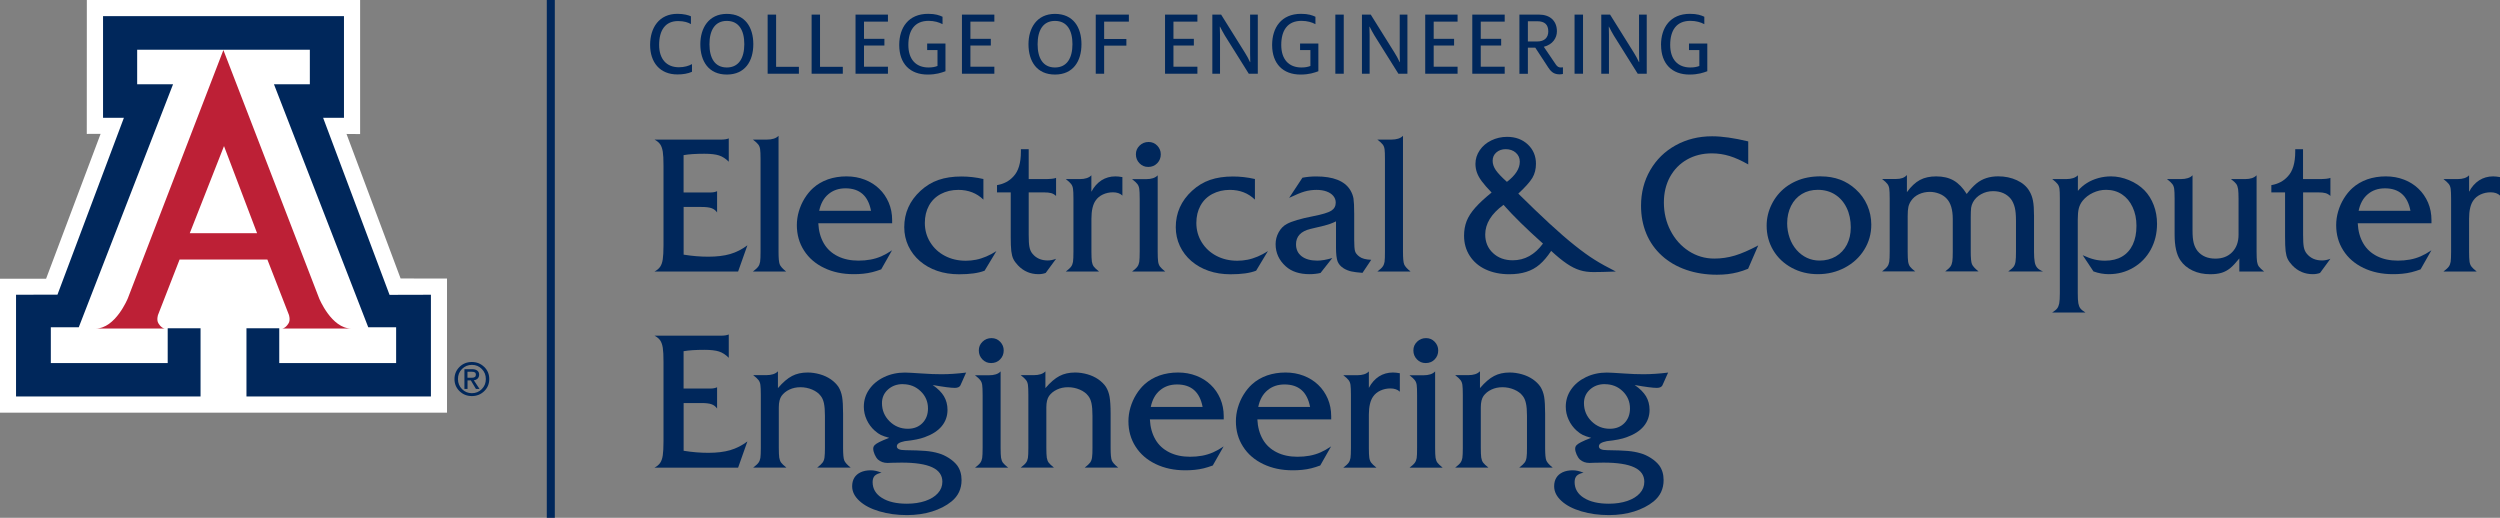 <?xml version="1.0" encoding="UTF-8"?><svg id="Layer_1" xmlns="http://www.w3.org/2000/svg" xmlns:xlink="http://www.w3.org/1999/xlink" viewBox="0 0 452 93.62"><rect x="0" y="0" width="452" height="93.62" fill="#808080" stroke="none"/><defs><style>.cls-1{fill:none;}.cls-2{clip-path:url(#clippath);}.cls-3{fill:#00275b;}.cls-4{fill:#fff;}.cls-5{fill:#bd2036;}</style><clipPath id="clippath"><rect class="cls-1" y="0" width="452" height="93.62"/></clipPath></defs><g class="cls-2"><polygon class="cls-4" points="15.69 24.21 18.19 24.2 8.33 50.4 0 50.39 0 74.61 80.82 74.61 80.82 50.36 72.43 50.35 62.65 24.22 65.11 24.24 65.11 0 15.7 0 15.69 24.21 15.69 24.21"/></g><path class="cls-5" d="m40.39,9.05l17.31,44.89s2.22,5.46,5.82,5.46h-12.6s.63.09,1.26-.96c.36-.6.06-1.5.06-1.5l-3.9-10.02h-15.87l-3.9,10.02s-.3.9.06,1.5c.63,1.05,1.26.96,1.26.96h-12.6c3.6,0,5.82-5.46,5.82-5.46L40.39,9.05h0Z"/><polygon class="cls-3" points="40.41 8.99 56.02 8.99 56.02 15.23 49.53 15.23 66.58 59.17 71.62 59.17 71.62 65.64 50.49 65.64 50.49 59.35 44.56 59.35 44.56 71.68 77.91 71.68 77.91 53.29 70.43 53.31 58.42 21.3 62.19 21.3 62.19 2.92 40.41 2.92 18.63 2.92 18.63 21.3 22.4 21.3 10.39 53.27 2.9 53.29 2.9 71.68 36.26 71.68 36.26 59.35 30.32 59.35 30.32 65.64 9.19 65.64 9.19 59.17 14.24 59.17 31.29 15.23 24.8 15.23 24.8 8.99 40.41 8.99 40.41 8.99"/><path class="cls-3" d="m84.52,68.3h.76c.26,0,.46-.05.58-.14.12-.09.18-.24.18-.44,0-.18-.06-.31-.18-.39-.12-.08-.31-.12-.58-.12h-.76v1.1h0Zm-.56-1.55h1.43c.39,0,.69.09.91.26.22.17.33.41.33.71,0,.33-.11.59-.33.78-.16.14-.37.23-.63.26l1.03,1.56h-.65l-.92-1.54h-.6v1.54h-.56v-3.56h0Zm3.15-.04c-.49-.5-1.08-.74-1.79-.74s-1.3.25-1.79.74c-.49.5-.73,1.1-.73,1.82s.24,1.32.73,1.82c.49.49,1.08.74,1.79.74s1.3-.25,1.79-.74c.49-.49.73-1.1.73-1.82s-.24-1.33-.73-1.82m.44-.37c.61.6.91,1.33.91,2.19s-.3,1.59-.91,2.19c-.61.59-1.35.89-2.24.89s-1.62-.3-2.23-.89c-.61-.6-.91-1.33-.91-2.19s.31-1.6.91-2.19c.61-.6,1.35-.89,2.23-.89s1.62.3,2.23.89"/><polygon class="cls-4" points="40.38 42.16 46.48 42.16 40.5 26.41 34.31 42.16 40.38 42.16 40.38 42.16"/><polygon class="cls-3" points="98.86 93.62 100.31 93.62 100.31 0 98.86 0 98.86 93.62 98.86 93.62"/><path class="cls-3" d="m117.54,8.13c0-3.12,1.63-5.63,4.93-5.63,1.17,0,2.01.24,2.45.45v1.41c-.5-.31-1.25-.55-2.33-.55-2.3,0-3.42,1.65-3.42,4.32,0,2.49,1.29,4.03,3.57,4.03,1,0,1.77-.24,2.37-.57v1.39c-.74.33-1.6.48-2.63.48-3.19,0-4.94-2.2-4.94-5.34h0Z"/><path class="cls-3" d="m134.57,7.98c0-2.49-.98-4.2-3.16-4.2s-3.14,1.73-3.14,4.22.96,4.2,3.14,4.2,3.16-1.73,3.16-4.22h0Zm-7.95.02c0-2.9,1.49-5.49,4.79-5.49s4.79,2.42,4.79,5.48-1.49,5.49-4.79,5.49-4.79-2.42-4.79-5.48h0Z"/><polygon class="cls-3" points="138.79 2.64 140.32 2.64 140.32 12.08 144.44 12.08 144.44 13.33 138.79 13.33 138.79 2.64 138.79 2.64"/><polygon class="cls-3" points="146.74 2.64 148.26 2.64 148.26 12.08 152.38 12.08 152.38 13.33 146.74 13.33 146.74 2.64 146.74 2.64"/><polygon class="cls-3" points="154.68 2.64 160.54 2.64 160.54 3.91 156.21 3.91 156.21 7.02 159.9 7.02 159.9 8.23 156.21 8.23 156.21 12.06 160.54 12.06 160.54 13.33 154.68 13.33 154.68 2.64 154.68 2.64"/><path class="cls-3" d="m162.58,8.13c0-3.11,1.65-5.63,5.22-5.63,1.34,0,2.06.27,2.61.53v1.34c-.64-.34-1.48-.6-2.52-.6-2.54,0-3.66,1.73-3.66,4.36s1.39,4.07,3.64,4.07c.72,0,1.17-.1,1.63-.27v-2.88h-1.87v-1.18h3.31v5.01c-.76.27-1.65.6-3.23.6-3.18,0-5.13-1.97-5.13-5.34h0Z"/><polygon class="cls-3" points="173.92 2.64 179.78 2.64 179.78 3.91 175.45 3.91 175.45 7.02 179.14 7.02 179.14 8.23 175.45 8.23 175.45 12.06 179.78 12.06 179.78 13.33 173.92 13.33 173.92 2.64 173.92 2.64"/><path class="cls-3" d="m193.9,7.98c0-2.49-.98-4.2-3.16-4.2s-3.14,1.73-3.14,4.22.96,4.2,3.14,4.2,3.16-1.73,3.16-4.22h0Zm-7.95.02c0-2.9,1.49-5.49,4.79-5.49s4.79,2.42,4.79,5.48-1.49,5.49-4.79,5.49-4.79-2.42-4.79-5.48h0Z"/><polygon class="cls-3" points="198.11 2.64 204.1 2.64 204.1 3.91 199.63 3.91 199.63 7.05 203.65 7.05 203.65 8.25 199.63 8.25 199.63 13.33 198.11 13.33 198.11 2.64 198.11 2.64"/><polygon class="cls-3" points="210.64 2.64 216.49 2.64 216.49 3.91 212.16 3.91 212.16 7.02 215.85 7.02 215.85 8.23 212.16 8.23 212.16 12.06 216.49 12.06 216.49 13.33 210.64 13.33 210.64 2.64 210.64 2.64"/><path class="cls-3" d="m219.18,2.64h1.6l4.31,6.9c.31.48.67,1.15.91,1.68h.05c-.02-.48-.03-.94-.03-1.51V2.64h1.39v10.69h-1.63l-4.31-6.88c-.32-.53-.63-1.12-.89-1.63h-.04c0,.46.04.87.04,1.44v7.07h-1.39V2.64h0Z"/><path class="cls-3" d="m230,8.13c0-3.11,1.65-5.63,5.22-5.63,1.34,0,2.06.27,2.61.53v1.34c-.63-.34-1.48-.6-2.52-.6-2.54,0-3.66,1.73-3.66,4.36s1.39,4.07,3.64,4.07c.72,0,1.17-.1,1.63-.27v-2.88h-1.87v-1.18h3.31v5.01c-.76.27-1.65.6-3.23.6-3.18,0-5.13-1.97-5.13-5.34h0Z"/><polygon class="cls-3" points="241.43 2.64 242.95 2.64 242.95 13.33 241.43 13.33 241.43 2.64 241.43 2.64"/><path class="cls-3" d="m246.23,2.64h1.6l4.31,6.9c.31.48.67,1.15.91,1.68h.05c-.02-.48-.03-.94-.03-1.51V2.64h1.39v10.69h-1.63l-4.31-6.88c-.32-.53-.64-1.12-.89-1.63h-.04c0,.46.04.87.04,1.44v7.07h-1.39V2.64h0Z"/><polygon class="cls-3" points="257.68 2.64 263.53 2.64 263.53 3.91 259.21 3.91 259.21 7.02 262.9 7.02 262.9 8.23 259.21 8.23 259.21 12.06 263.53 12.06 263.53 13.33 257.68 13.33 257.68 2.64 257.68 2.64"/><polygon class="cls-3" points="266.19 2.64 272.05 2.64 272.05 3.91 267.72 3.91 267.72 7.02 271.41 7.02 271.41 8.23 267.72 8.23 267.72 12.06 272.05 12.06 272.05 13.33 266.19 13.33 266.19 2.64 266.19 2.64"/><path class="cls-3" d="m277.92,7.5c1.34,0,2.01-.72,2.01-1.82,0-1.22-.64-1.84-2.01-1.84h-1.68v3.66h1.68Zm2.06,4.79l-2.4-3.67h-1.34v4.72h-1.53V2.64h3.55c1.97,0,3.23,1.12,3.23,3.02,0,1.18-.74,2.39-2.37,2.8l2.15,3.17c.29.45.58.57.93.57.12,0,.24-.02.38-.03v1.2c-.21.05-.39.07-.62.07-.81,0-1.42-.29-1.97-1.15h0Z"/><polygon class="cls-3" points="284.68 2.64 286.21 2.64 286.21 13.33 284.68 13.33 284.68 2.64 284.68 2.64"/><path class="cls-3" d="m289.5,2.64h1.6l4.31,6.9c.31.48.67,1.15.91,1.68h.05c-.02-.48-.03-.94-.03-1.51V2.64h1.39v10.69h-1.63l-4.31-6.88c-.32-.53-.63-1.12-.89-1.63h-.03c0,.46.03.87.03,1.44v7.07h-1.39V2.64h0Z"/><path class="cls-3" d="m300.31,8.13c0-3.11,1.65-5.63,5.22-5.63,1.34,0,2.06.27,2.61.53v1.34c-.63-.34-1.48-.6-2.52-.6-2.54,0-3.65,1.73-3.65,4.36s1.39,4.07,3.64,4.07c.72,0,1.17-.1,1.63-.27v-2.88h-1.87v-1.18h3.31v5.01c-.75.27-1.65.6-3.23.6-3.18,0-5.13-1.97-5.13-5.34h0Z"/><path class="cls-3" d="m123.6,37.42v8.62c1.54.25,3.03.37,4.46.37,1.54,0,2.86-.16,3.96-.48,1.1-.32,2.14-.85,3.11-1.58l-1.68,4.74h-15.12c.45-.23.79-.52,1.02-.85.24-.34.39-.79.48-1.37.08-.57.13-1.39.13-2.45v-14.55c0-1.07-.04-1.89-.13-2.45-.09-.56-.25-1.01-.47-1.33-.22-.32-.56-.6-1.02-.85h12.05c.55,0,1.01-.07,1.37-.22v4.22c-.56-.56-1.15-.94-1.77-1.14-.62-.2-1.51-.3-2.66-.3-1.53,0-2.78.08-3.74.25v6.75h4.84c.48,0,.89-.08,1.22-.23v3.84c-.27-.37-.6-.63-1.01-.77-.4-.15-1.02-.22-1.84-.22h-3.22Z"/><path class="cls-3" d="m142.13,49.09h-6c.47-.36.79-.65.96-.89.17-.23.28-.52.34-.86.05-.34.08-.95.08-1.82v-16.71c0-.89-.03-1.51-.08-1.84-.05-.34-.16-.62-.34-.85-.17-.23-.49-.52-.96-.88h2.5c1,0,1.7-.23,2.13-.69v20.97c0,1.15.07,1.91.21,2.27.14.36.53.8,1.16,1.3h0Z"/><path class="cls-3" d="m148.11,38.11h9.37c-.51-2.7-2.05-4.06-4.61-4.06-1.23,0-2.26.35-3.1,1.06-.84.7-1.39,1.7-1.66,3h0Zm13.17,2.26h-13.33c.07,1.4.4,2.6.99,3.62.59,1.02,1.43,1.79,2.52,2.33,1.08.54,2.34.8,3.75.8.76,0,1.49-.06,2.19-.19.7-.13,1.35-.33,1.97-.6.61-.27,1.25-.63,1.91-1.08l-1.96,3.45c-.57.21-1.11.38-1.63.51-.52.13-1.07.22-1.64.28s-1.15.08-1.73.08c-1.97,0-3.73-.37-5.3-1.12-1.57-.75-2.79-1.8-3.65-3.15-.87-1.35-1.3-2.88-1.3-4.59,0-.84.12-1.67.36-2.49.24-.82.58-1.6,1.03-2.33.45-.73.97-1.37,1.56-1.9.77-.69,1.67-1.21,2.69-1.57,1.02-.35,2.14-.53,3.34-.53s2.28.2,3.29.59c1.01.39,1.88.94,2.61,1.64.74.7,1.31,1.54,1.73,2.51.41.97.62,2.02.62,3.16v.59h0Z"/><path class="cls-3" d="m177.8,32.35v3.74c-1.21-1.17-2.72-1.76-4.53-1.76-1.17,0-2.23.25-3.16.74-.93.49-1.65,1.19-2.15,2.1-.5.91-.75,1.96-.75,3.14,0,1.27.32,2.44.97,3.49.65,1.05,1.53,1.87,2.66,2.46,1.12.59,2.38.88,3.78.88.61,0,1.23-.06,1.84-.18.61-.12,1.23-.32,1.85-.58.62-.26,1.23-.59,1.84-.98l-2.13,3.54c-1.12.44-2.66.65-4.63.65-1.44,0-2.76-.21-3.95-.62-1.19-.41-2.23-1-3.13-1.77-.89-.77-1.59-1.68-2.08-2.73-.49-1.05-.74-2.19-.74-3.39,0-2.58.98-4.78,2.95-6.59.97-.89,2.05-1.55,3.24-1.96,1.19-.41,2.57-.62,4.13-.62,1.34,0,2.66.15,3.96.45h0Z"/><path class="cls-3" d="m185.99,34.78v7.69c0,1.02.04,1.75.14,2.21.09.46.26.85.52,1.17.67.83,1.6,1.24,2.78,1.24.47,0,.97-.1,1.51-.3l-1.88,2.56c-.41.15-.85.22-1.31.22-1.45,0-2.69-.53-3.7-1.59-.38-.4-.66-.79-.84-1.16-.18-.37-.3-.85-.37-1.43-.07-.58-.1-1.45-.1-2.61v-8h-2.48v-1.31c1.24-.21,2.23-.74,2.98-1.58.89-.94,1.34-2.42,1.34-4.46v-.45h1.41v5.4h2.82c1.07,0,1.78-.07,2.13-.22v3.27c-.27-.25-.56-.42-.87-.51-.31-.09-.78-.14-1.39-.14h-2.68Z"/><path class="cls-3" d="m198.7,49.09h-6c.47-.36.79-.65.96-.89.17-.23.28-.52.34-.86.05-.34.08-.95.08-1.82v-9.57c0-.88-.03-1.49-.08-1.83s-.16-.62-.34-.85c-.17-.23-.49-.53-.96-.89h2.51c.98,0,1.69-.23,2.11-.69v2.98c.48-.91,1.09-1.59,1.83-2.07.74-.47,1.58-.71,2.52-.71.34,0,.75.04,1.26.13v3.34c-.4-.39-.97-.59-1.71-.59-.65,0-1.25.13-1.81.39-.56.26-.99.62-1.31,1.08-.51.72-.77,1.82-.77,3.3v5.97c0,.82.03,1.41.08,1.78.06.37.17.67.34.9.17.23.49.53.95.9h0Z"/><path class="cls-3" d="m207.67,25.67c.61,0,1.13.22,1.56.66.42.44.64.96.64,1.57,0,.64-.22,1.18-.65,1.62-.43.44-.97.66-1.62.66s-1.15-.22-1.58-.66c-.43-.44-.65-.98-.65-1.62s.22-1.14.67-1.58c.45-.44.99-.65,1.63-.65h0Zm1.64,6.02v13.83c0,.82.03,1.41.08,1.78.05.37.17.67.34.9.17.23.49.53.95.9h-6c.47-.36.79-.65.96-.89.17-.23.28-.52.34-.86.05-.34.08-.95.08-1.82v-9.57c0-.88-.03-1.49-.08-1.83-.05-.34-.16-.62-.34-.85-.17-.23-.49-.53-.96-.89h2.52c.98,0,1.69-.23,2.11-.69h0Z"/><path class="cls-3" d="m226.89,32.35v3.74c-1.21-1.17-2.72-1.76-4.53-1.76-1.17,0-2.23.25-3.16.74-.93.49-1.65,1.19-2.15,2.1-.5.91-.75,1.96-.75,3.14,0,1.27.32,2.44.97,3.49.65,1.05,1.53,1.87,2.66,2.46,1.12.59,2.38.88,3.78.88.61,0,1.23-.06,1.84-.18.61-.12,1.23-.32,1.85-.58.62-.26,1.23-.59,1.84-.98l-2.13,3.54c-1.12.44-2.66.65-4.63.65-1.44,0-2.76-.21-3.95-.62-1.19-.41-2.23-1-3.13-1.77-.89-.77-1.59-1.68-2.08-2.73-.49-1.05-.74-2.19-.74-3.39,0-2.58.98-4.78,2.95-6.59.97-.89,2.05-1.55,3.24-1.96,1.19-.41,2.57-.62,4.13-.62,1.34,0,2.66.15,3.96.45h0Z"/><path class="cls-3" d="m241.55,44.7v-4.68c-.41.2-.77.36-1.08.46-.31.11-.65.21-1.02.31-.37.1-1.22.3-2.52.6-1.74.42-2.61,1.35-2.61,2.78,0,.92.34,1.64,1.01,2.16s1.62.79,2.83.79c.78,0,1.69-.16,2.72-.47l-2.13,2.7c-.63.15-1.29.22-1.99.22-1.81,0-3.24-.47-4.29-1.41-1.23-1.11-1.84-2.45-1.84-4.02,0-.75.18-1.46.55-2.14.37-.67.86-1.18,1.47-1.5.91-.5,2.49-.97,4.76-1.41,1.64-.32,2.74-.65,3.28-.99.54-.34.81-.83.81-1.47,0-.46-.15-.86-.44-1.21-.29-.35-.7-.62-1.23-.81-.53-.19-1.13-.28-1.8-.28-.75,0-1.46.1-2.15.29-.68.2-1.61.58-2.8,1.15l2.4-3.64c.8-.16,1.64-.23,2.51-.23,3.06,0,5.1.81,6.12,2.43.31.51.51,1.03.6,1.55.08.52.13,1.44.13,2.77v4.68c0,1.03.05,1.72.15,2.07.1.35.36.68.77.98.45.36,1.17.55,2.16.59l-1.58,2.36c-.87-.07-1.55-.15-2.03-.26-.48-.11-.94-.29-1.38-.56-.55-.35-.91-.77-1.1-1.27-.18-.5-.28-1.35-.28-2.53h0Z"/><path class="cls-3" d="m255.03,49.09h-6c.47-.36.79-.65.96-.89.17-.23.28-.52.34-.86.05-.34.07-.95.07-1.82v-16.71c0-.89-.02-1.51-.07-1.84-.05-.34-.16-.62-.34-.85-.17-.23-.5-.52-.96-.88h2.5c.99,0,1.7-.23,2.13-.69v20.97c0,1.15.07,1.91.21,2.27.14.36.53.8,1.16,1.3h0Z"/><path class="cls-3" d="m272.45,32.88c1.55-1.18,2.33-2.4,2.33-3.64,0-.66-.24-1.2-.72-1.63-.48-.42-1.09-.64-1.83-.64-.68,0-1.25.2-1.69.59-.45.39-.67.89-.67,1.51,0,.57.19,1.13.57,1.69.38.55,1.05,1.26,2.01,2.12h0Zm-.62,4.16c-2.2,1.61-3.3,3.4-3.3,5.36,0,1.36.47,2.48,1.4,3.35.93.87,2.12,1.31,3.58,1.31,2.16,0,3.98-1.01,5.46-3.02-2.95-2.63-5.33-4.96-7.14-7.01h0Zm2.68-2.03c2.06,2.03,3.93,3.83,5.62,5.39,1.69,1.56,3.21,2.88,4.57,3.96,1.35,1.08,2.56,1.95,3.62,2.61,1.06.67,2.34,1.37,3.82,2.12-1.75.07-3.1.1-4.04.1s-1.72-.11-2.46-.34c-.75-.23-1.54-.62-2.36-1.18-.83-.56-1.77-1.33-2.83-2.31-.7,1.05-1.4,1.88-2.1,2.47-.7.6-1.49,1.04-2.39,1.32-.89.29-1.93.43-3.1.43-1.59,0-3-.29-4.24-.86-1.24-.57-2.2-1.4-2.89-2.46-.69-1.07-1.03-2.28-1.03-3.65,0-.97.16-1.85.47-2.65.31-.79.84-1.61,1.58-2.44.74-.83,1.72-1.73,2.93-2.71-.77-.8-1.36-1.48-1.77-2.03-.41-.55-.7-1.07-.88-1.58-.18-.5-.27-1.03-.27-1.58,0-.88.26-1.7.77-2.45.51-.76,1.21-1.35,2.09-1.78.88-.43,1.83-.65,2.87-.65,1.51,0,2.75.46,3.74,1.38.98.92,1.47,2.09,1.47,3.49,0,.97-.22,1.82-.65,2.55-.44.73-1.28,1.67-2.53,2.83h0Z"/><path class="cls-3" d="m316.08,25.57v4.16c-1.21-.69-2.33-1.2-3.37-1.52-1.04-.32-2.11-.48-3.22-.48-1.66,0-3.16.37-4.48,1.12-1.32.75-2.34,1.8-3.08,3.14-.73,1.35-1.1,2.88-1.1,4.6,0,1.87.4,3.58,1.21,5.13.8,1.55,1.91,2.78,3.3,3.68,1.4.9,2.93,1.35,4.61,1.35,1.26,0,2.5-.18,3.7-.54,1.21-.36,2.62-.98,4.24-1.84l-1.83,4.22c-.66.27-1.28.48-1.86.63-.58.15-1.18.26-1.79.34-.61.07-1.27.11-1.99.11-2.01,0-3.87-.3-5.57-.89-1.7-.59-3.17-1.44-4.39-2.56-1.22-1.11-2.16-2.43-2.8-3.97-.64-1.54-.96-3.22-.96-5.05,0-2.37.55-4.51,1.66-6.43,1.11-1.92,2.64-3.42,4.6-4.5,1.96-1.08,4.15-1.63,6.58-1.63,1.82,0,3.99.31,6.52.92h0Z"/><path class="cls-3" d="m328.65,34.32c-1.08,0-2.04.25-2.88.76-.84.51-1.49,1.23-1.95,2.15-.46.93-.7,1.97-.7,3.13,0,.92.15,1.79.44,2.63.29.84.71,1.57,1.26,2.2.55.63,1.18,1.1,1.88,1.43.71.33,1.47.49,2.29.49,1.08,0,2.06-.25,2.92-.75.86-.5,1.53-1.21,2-2.11.47-.91.71-1.95.71-3.13,0-1.34-.25-2.53-.75-3.55-.5-1.03-1.2-1.83-2.1-2.4-.9-.57-1.94-.85-3.13-.85h0Zm.59-2.43c2.49,0,4.58.78,6.27,2.33.92.83,1.62,1.8,2.1,2.91.48,1.11.72,2.27.72,3.48,0,1.65-.42,3.17-1.27,4.53-.84,1.37-2.01,2.45-3.49,3.24-1.48.79-3.11,1.19-4.88,1.19s-3.31-.38-4.74-1.15c-1.42-.77-2.54-1.82-3.34-3.16-.8-1.34-1.2-2.83-1.2-4.46,0-1.34.3-2.62.91-3.85.6-1.22,1.44-2.25,2.5-3.08.59-.45,1.22-.82,1.88-1.11.66-.3,1.36-.52,2.1-.66.74-.15,1.55-.22,2.45-.22h0Z"/><path class="cls-3" d="m344.77,31.69v3.05c.75-1.03,1.53-1.76,2.35-2.2.82-.44,1.8-.65,2.95-.65,1.25,0,2.31.25,3.18.76.87.51,1.65,1.32,2.33,2.42.61-.8,1.2-1.43,1.74-1.88.55-.45,1.15-.78,1.8-.99.65-.21,1.37-.32,2.15-.32,1.25,0,2.38.24,3.39.71,1.01.47,1.76,1.12,2.24,1.94.31.5.53,1.09.66,1.75.13.66.19,1.58.19,2.74v6.49c0,.8.04,1.43.13,1.88.08.45.24.79.47,1.04.23.25.57.46,1.03.65h-6.29c.48-.35.81-.64.98-.87.17-.23.29-.55.34-.93.06-.39.08-.98.08-1.77v-5.6c0-1.01-.07-1.8-.22-2.4-.15-.59-.38-1.11-.7-1.54-.77-.94-1.85-1.41-3.23-1.41-.77,0-1.49.18-2.15.55-.66.36-1.16.86-1.49,1.48-.17.32-.27.65-.32.98-.04.33-.07.91-.07,1.75v6.18c0,1.15.07,1.91.22,2.26.15.36.54.79,1.19,1.31h-6.03c.47-.36.79-.65.95-.88.17-.23.28-.54.34-.92.06-.39.08-.98.08-1.77v-5.9c0-1.7-.37-2.93-1.11-3.7-.35-.38-.8-.68-1.35-.89-.55-.21-1.11-.32-1.67-.32-.72,0-1.37.14-1.98.42-.6.28-1.08.68-1.42,1.19-.24.35-.4.71-.49,1.1-.09.39-.13.95-.13,1.69v6.42c0,.82.03,1.41.08,1.78.06.38.17.68.35.92.18.24.49.53.94.86h-6c.47-.36.79-.65.96-.89.17-.23.28-.52.34-.86.05-.34.08-.95.08-1.82v-9.57c0-.88-.03-1.49-.08-1.83-.05-.34-.16-.62-.34-.85-.17-.23-.49-.53-.96-.89h2.51c.91,0,1.55-.23,1.94-.69h0Z"/><path class="cls-3" d="m378.51,49.09l-1.96-2.95c.81.37,1.52.63,2.11.77.59.15,1.24.22,1.94.22,1.2,0,2.22-.25,3.06-.74.84-.49,1.49-1.21,1.94-2.16.45-.95.67-2.08.67-3.39s-.23-2.38-.69-3.38c-.46-1-1.1-1.77-1.93-2.32-.83-.55-1.79-.82-2.88-.82-.82,0-1.6.18-2.35.53-.75.35-1.38.83-1.87,1.43-.34.42-.57.89-.7,1.39-.13.5-.19,1.16-.19,1.98v13.34c0,.84.03,1.45.1,1.84.07.38.19.7.37.93.18.23.48.48.91.74h-6c.41-.26.71-.5.89-.73.18-.23.3-.54.38-.92.07-.38.11-1,.11-1.85v-17.05c0-.88-.02-1.49-.07-1.83s-.16-.62-.34-.85c-.17-.23-.5-.53-.96-.89h2.5c.97,0,1.68-.23,2.13-.69v2.82c.46-.55,1-1.02,1.62-1.41.62-.39,1.31-.69,2.07-.9.76-.21,1.53-.31,2.3-.31,1.08,0,2.17.23,3.26.68,1.09.45,2.01,1.06,2.77,1.82.73.75,1.29,1.65,1.69,2.69.4,1.05.6,2.18.6,3.39,0,1.72-.38,3.27-1.13,4.65-.75,1.38-1.8,2.47-3.14,3.26-1.34.79-2.82,1.19-4.45,1.19-.93,0-1.84-.16-2.75-.49h0Z"/><path class="cls-3" d="m404.87,49.09v-2.36c-.65.8-1.2,1.39-1.67,1.77-.46.37-.97.65-1.53.82-.55.17-1.24.26-2.05.26-1.2,0-2.27-.22-3.21-.67-.94-.45-1.69-1.07-2.22-1.88-.68-1.02-1.02-2.55-1.02-4.59v-6.49c0-.88-.03-1.49-.08-1.83-.05-.34-.16-.62-.34-.85-.17-.23-.49-.53-.96-.89h2.46c1.02,0,1.74-.23,2.16-.69v10.09c0,.88.07,1.6.21,2.15.14.55.37,1.03.7,1.46.77.92,1.84,1.37,3.22,1.37,1.27,0,2.29-.39,3.05-1.18.76-.79,1.14-1.84,1.14-3.14v-6.49c0-.77-.03-1.35-.08-1.75-.06-.4-.17-.71-.34-.95-.17-.23-.49-.53-.95-.87h2.55c.96,0,1.65-.23,2.08-.69v13.83c0,.82.03,1.41.08,1.78.06.37.17.67.34.9.17.23.49.53.95.9h-4.49Z"/><path class="cls-3" d="m416.4,34.78v7.69c0,1.02.04,1.75.13,2.21.09.46.26.85.52,1.17.67.83,1.6,1.24,2.78,1.24.47,0,.97-.1,1.51-.3l-1.88,2.56c-.41.15-.85.22-1.31.22-1.45,0-2.69-.53-3.7-1.59-.38-.4-.66-.79-.84-1.16-.18-.37-.3-.85-.37-1.43-.07-.58-.1-1.45-.1-2.61v-8h-2.48v-1.31c1.24-.21,2.23-.74,2.98-1.58.89-.94,1.34-2.42,1.34-4.46v-.45h1.41v5.4h2.82c1.07,0,1.78-.07,2.13-.22v3.27c-.27-.25-.56-.42-.87-.51-.31-.09-.78-.14-1.39-.14h-2.68Z"/><path class="cls-3" d="m426.44,38.11h9.37c-.51-2.7-2.05-4.06-4.61-4.06-1.23,0-2.26.35-3.1,1.06-.84.7-1.39,1.7-1.66,3h0Zm13.17,2.26h-13.33c.07,1.4.4,2.6.99,3.62.59,1.02,1.43,1.79,2.51,2.33,1.08.54,2.34.8,3.75.8.76,0,1.49-.06,2.19-.19.7-.13,1.35-.33,1.97-.6.61-.27,1.25-.63,1.91-1.08l-1.96,3.45c-.57.21-1.11.38-1.63.51-.52.13-1.07.22-1.64.28s-1.15.08-1.74.08c-1.97,0-3.73-.37-5.3-1.12-1.57-.75-2.79-1.8-3.65-3.15-.87-1.35-1.3-2.88-1.3-4.59,0-.84.12-1.67.36-2.49.24-.82.58-1.6,1.03-2.33.45-.73.97-1.37,1.56-1.9.77-.69,1.67-1.21,2.69-1.57,1.02-.35,2.14-.53,3.34-.53s2.28.2,3.29.59c1.01.39,1.88.94,2.61,1.64s1.31,1.54,1.73,2.51c.41.97.62,2.02.62,3.16v.59h0Z"/><path class="cls-3" d="m447.78,49.09h-6c.47-.36.79-.65.96-.89.17-.23.28-.52.34-.86.05-.34.08-.95.08-1.82v-9.57c0-.88-.03-1.49-.08-1.83-.05-.34-.16-.62-.34-.85-.17-.23-.49-.53-.96-.89h2.52c.98,0,1.69-.23,2.11-.69v2.98c.48-.91,1.09-1.59,1.83-2.07.74-.47,1.58-.71,2.51-.71.34,0,.75.04,1.26.13v3.34c-.4-.39-.97-.59-1.71-.59-.65,0-1.25.13-1.81.39-.56.26-.99.62-1.31,1.08-.51.72-.77,1.82-.77,3.3v5.97c0,.82.03,1.41.08,1.78.05.37.17.67.34.9.17.23.49.53.95.9h0Z"/><path class="cls-3" d="m123.6,72.88v8.62c1.54.25,3.03.37,4.46.37,1.54,0,2.86-.16,3.96-.48,1.1-.32,2.14-.85,3.11-1.58l-1.68,4.74h-15.12c.45-.23.79-.52,1.02-.85.24-.34.39-.79.48-1.37.08-.57.13-1.39.13-2.45v-14.55c0-1.07-.04-1.89-.13-2.46-.09-.56-.25-1.01-.47-1.33-.22-.32-.56-.6-1.02-.85h12.05c.55,0,1.01-.07,1.37-.22v4.22c-.56-.56-1.15-.94-1.77-1.14-.62-.2-1.51-.3-2.66-.3-1.53,0-2.78.08-3.74.25v6.75h4.84c.48,0,.89-.08,1.22-.23v3.84c-.27-.37-.6-.63-1.01-.77-.4-.15-1.02-.22-1.84-.22h-3.22Z"/><path class="cls-3" d="m140.65,67.15v3.02c.89-1.04,1.74-1.77,2.55-2.19.8-.42,1.74-.63,2.82-.63.74,0,1.48.11,2.22.32.74.21,1.4.52,1.97.91.57.4,1.03.85,1.37,1.35.32.51.55,1.12.67,1.8.12.69.18,1.72.18,3.09v6.15c0,1.15.07,1.91.21,2.27.14.36.53.8,1.16,1.3h-6.05c.47-.36.79-.66.97-.9.18-.24.3-.55.35-.93.05-.38.08-.96.08-1.74v-5.77c0-.96-.06-1.72-.18-2.29-.12-.56-.32-1.01-.6-1.35-.35-.46-.85-.83-1.52-1.12-.66-.28-1.37-.43-2.12-.43s-1.39.14-1.99.42c-.6.28-1.08.66-1.44,1.16-.32.46-.49,1.15-.49,2.06v7.31c0,.82.03,1.41.08,1.78.06.37.17.67.34.9.17.23.49.53.95.9h-6c.47-.36.79-.65.96-.89.17-.23.28-.52.34-.86.05-.34.08-.95.08-1.82v-9.57c0-.88-.03-1.49-.08-1.83-.05-.34-.16-.62-.34-.85-.17-.23-.49-.53-.96-.89h2.33c.99,0,1.7-.23,2.13-.69h0Z"/><path class="cls-3" d="m163.21,69.45c-1.06,0-1.95.33-2.67.98-.72.65-1.08,1.47-1.08,2.46,0,1.28.46,2.38,1.37,3.28.91.9,2.01,1.35,3.31,1.35,1.08,0,1.96-.34,2.63-1.02s1.01-1.56,1.01-2.65c0-1.23-.44-2.27-1.33-3.12-.88-.85-1.96-1.27-3.23-1.27h0Zm11.47-2.1l-1.04,2.33c-.16.3-.5.45-1.02.45-.68,0-2.01-.17-3.99-.52.94.65,1.62,1.33,2.04,2.04.42.72.64,1.53.64,2.45,0,1.13-.35,2.11-1.04,2.95-.69.84-1.72,1.5-3.08,1.99-.84.32-2.04.56-3.6.72-.5.1-.87.23-1.1.38-.23.15-.34.34-.34.56,0,.46.5.69,1.51.69,1.65.02,2.89.07,3.71.14.82.07,1.6.21,2.34.43.61.17,1.23.46,1.86.86.63.41,1.12.85,1.49,1.33.53.73.79,1.61.79,2.65,0,1.59-.6,2.87-1.81,3.86-.48.39-1.02.74-1.62,1.05-.6.31-1.24.56-1.9.77-.66.21-1.38.37-2.15.48-.77.11-1.57.17-2.38.17-1.81,0-3.48-.23-5-.68-1.53-.45-2.73-1.08-3.6-1.88-.88-.8-1.32-1.68-1.32-2.66,0-.59.13-1.1.39-1.53.26-.43.65-.76,1.16-1,.51-.23,1.11-.35,1.8-.35.63,0,1.28.15,1.96.44-.55.1-.95.28-1.22.54-.26.26-.39.65-.39,1.15,0,1.21.56,2.16,1.68,2.86,1.12.7,2.62,1.05,4.51,1.05,1.25,0,2.37-.17,3.34-.5.98-.34,1.73-.8,2.27-1.4.54-.6.81-1.29.81-2.07,0-1.17-.61-2.04-1.83-2.61-1.22-.57-3.06-.85-5.53-.85-.73,0-1.31.01-1.74.03-.21.02-.49.03-.82.03-.68,0-1.26-.21-1.73-.62-.23-.23-.44-.55-.6-.93-.17-.39-.25-.73-.25-1.03,0-.23.08-.44.23-.61.15-.17.43-.36.84-.57.41-.21,1.01-.47,1.82-.78-.66-.18-1.16-.35-1.49-.51-.34-.16-.71-.42-1.12-.78-.63-.56-1.11-1.22-1.46-1.98-.35-.76-.52-1.54-.52-2.35,0-1.15.32-2.2.97-3.13.65-.94,1.54-1.68,2.69-2.23,1.15-.55,2.41-.82,3.78-.82.42,0,1.47.06,3.15.17,1.21.09,2.36.13,3.47.13,1.36,0,2.85-.1,4.48-.3h0Z"/><path class="cls-3" d="m179.27,61.13c.61,0,1.13.22,1.56.66.42.44.64.96.64,1.57,0,.64-.22,1.18-.65,1.62-.43.44-.97.66-1.62.66s-1.15-.22-1.58-.66c-.43-.44-.65-.98-.65-1.62s.22-1.14.67-1.58c.45-.44.99-.65,1.63-.65h0Zm1.64,6.02v13.83c0,.82.03,1.41.08,1.78.06.37.17.67.34.9.17.23.49.53.95.9h-6c.47-.36.79-.65.96-.89.17-.23.28-.52.34-.86.05-.34.08-.95.08-1.82v-9.57c0-.88-.03-1.49-.08-1.83-.05-.34-.16-.62-.34-.85-.17-.23-.49-.53-.96-.89h2.51c.98,0,1.69-.23,2.11-.69h0Z"/><path class="cls-3" d="m189.01,67.15v3.02c.89-1.04,1.74-1.77,2.55-2.19.8-.42,1.74-.63,2.82-.63.74,0,1.48.11,2.22.32.74.21,1.4.52,1.97.91.57.4,1.03.85,1.37,1.35.32.51.55,1.12.67,1.8.12.69.19,1.72.19,3.09v6.15c0,1.15.07,1.91.21,2.27.14.36.53.8,1.16,1.3h-6.05c.47-.36.79-.66.97-.9.18-.24.3-.55.35-.93.06-.38.08-.96.08-1.74v-5.77c0-.96-.06-1.72-.18-2.29-.12-.56-.32-1.01-.6-1.35-.35-.46-.85-.83-1.52-1.12-.66-.28-1.37-.43-2.12-.43s-1.39.14-1.99.42c-.6.28-1.08.66-1.44,1.16-.32.46-.49,1.15-.49,2.06v7.31c0,.82.03,1.41.08,1.78.06.37.17.67.34.9.17.23.49.53.95.9h-6c.47-.36.79-.65.96-.89.17-.23.28-.52.34-.86.05-.34.08-.95.08-1.82v-9.57c0-.88-.03-1.49-.08-1.83-.05-.34-.16-.62-.34-.85-.17-.23-.49-.53-.96-.89h2.33c.99,0,1.7-.23,2.13-.69h0Z"/><path class="cls-3" d="m208.06,73.57h9.37c-.51-2.7-2.05-4.06-4.61-4.06-1.23,0-2.26.35-3.1,1.06-.84.7-1.39,1.7-1.66,3h0Zm13.17,2.26h-13.33c.07,1.4.4,2.6.99,3.62.59,1.02,1.43,1.79,2.52,2.33,1.08.54,2.34.8,3.75.8.76,0,1.49-.06,2.19-.19.7-.13,1.35-.33,1.97-.6.61-.27,1.25-.63,1.91-1.08l-1.96,3.45c-.57.21-1.11.38-1.63.51-.52.13-1.07.22-1.64.28-.58.06-1.15.08-1.73.08-1.97,0-3.73-.37-5.3-1.12-1.57-.75-2.79-1.8-3.65-3.15-.87-1.35-1.3-2.88-1.3-4.59,0-.84.12-1.67.36-2.49.24-.82.58-1.6,1.03-2.33.45-.73.97-1.37,1.56-1.9.77-.69,1.67-1.21,2.69-1.57,1.02-.35,2.14-.53,3.34-.53s2.28.2,3.29.59,1.88.94,2.61,1.64c.74.7,1.31,1.54,1.73,2.51.41.97.62,2.02.62,3.16v.59h0Z"/><path class="cls-3" d="m227.49,73.57h9.37c-.51-2.7-2.05-4.06-4.61-4.06-1.23,0-2.26.35-3.1,1.06-.84.7-1.39,1.7-1.66,3h0Zm13.17,2.26h-13.33c.07,1.4.4,2.6.99,3.62.59,1.02,1.43,1.79,2.52,2.33,1.08.54,2.34.8,3.75.8.76,0,1.49-.06,2.19-.19.7-.13,1.36-.33,1.97-.6.61-.27,1.25-.63,1.91-1.08l-1.96,3.45c-.57.21-1.11.38-1.63.51-.52.13-1.07.22-1.64.28-.58.06-1.15.08-1.73.08-1.97,0-3.73-.37-5.3-1.12-1.57-.75-2.79-1.8-3.65-3.15-.87-1.35-1.3-2.88-1.3-4.59,0-.84.12-1.67.36-2.49.24-.82.58-1.6,1.03-2.33.45-.73.97-1.37,1.56-1.9.77-.69,1.67-1.21,2.69-1.57,1.02-.35,2.14-.53,3.34-.53s2.28.2,3.29.59c1.01.39,1.88.94,2.61,1.64.74.7,1.31,1.54,1.73,2.51.41.97.62,2.02.62,3.16v.59h0Z"/><path class="cls-3" d="m248.87,84.55h-6c.47-.36.79-.65.96-.89.17-.23.28-.52.34-.86.05-.34.08-.95.08-1.82v-9.57c0-.88-.03-1.49-.08-1.83-.05-.34-.16-.62-.34-.85-.17-.23-.49-.53-.96-.89h2.51c.98,0,1.69-.23,2.11-.69v2.98c.48-.91,1.09-1.59,1.83-2.07.74-.47,1.58-.71,2.51-.71.34,0,.76.04,1.26.13v3.34c-.4-.39-.97-.59-1.71-.59-.65,0-1.25.13-1.81.39-.56.26-.99.62-1.31,1.08-.51.72-.77,1.82-.77,3.3v5.97c0,.82.03,1.41.08,1.78.05.37.17.67.34.9.17.23.49.53.95.9h0Z"/><path class="cls-3" d="m257.83,61.13c.62,0,1.14.22,1.56.66.42.44.64.96.64,1.57,0,.64-.21,1.18-.64,1.62-.43.44-.97.66-1.62.66s-1.15-.22-1.58-.66c-.43-.44-.65-.98-.65-1.62s.22-1.14.67-1.58c.45-.44.99-.65,1.62-.65h0Zm1.64,6.02v13.83c0,.82.03,1.41.08,1.78.06.37.17.67.34.9.17.23.49.53.95.9h-6c.47-.36.79-.65.96-.89.17-.23.28-.52.34-.86.05-.34.07-.95.07-1.82v-9.57c0-.88-.02-1.49-.07-1.83-.05-.34-.16-.62-.34-.85-.17-.23-.5-.53-.96-.89h2.51c.98,0,1.69-.23,2.11-.69h0Z"/><path class="cls-3" d="m267.58,67.15v3.02c.89-1.04,1.74-1.77,2.55-2.19.8-.42,1.74-.63,2.82-.63.74,0,1.48.11,2.22.32.74.21,1.4.52,1.97.91.57.4,1.03.85,1.37,1.35.32.51.55,1.12.67,1.8.12.69.18,1.72.18,3.09v6.15c0,1.15.07,1.91.21,2.27.14.36.53.8,1.16,1.3h-6.05c.47-.36.79-.66.97-.9.18-.24.3-.55.35-.93.06-.38.08-.96.08-1.74v-5.77c0-.96-.06-1.72-.19-2.29-.12-.56-.32-1.01-.6-1.35-.35-.46-.85-.83-1.52-1.12-.66-.28-1.37-.43-2.12-.43s-1.39.14-1.99.42c-.6.28-1.08.66-1.44,1.16-.32.46-.49,1.15-.49,2.06v7.31c0,.82.03,1.41.08,1.78.06.37.17.67.34.9.17.23.49.53.95.9h-6c.47-.36.79-.65.96-.89.17-.23.28-.52.34-.86.05-.34.08-.95.08-1.82v-9.57c0-.88-.03-1.49-.08-1.83-.05-.34-.16-.62-.34-.85-.17-.23-.49-.53-.96-.89h2.33c.99,0,1.7-.23,2.13-.69h0Z"/><path class="cls-3" d="m290.13,69.45c-1.06,0-1.95.33-2.67.98-.72.65-1.08,1.47-1.08,2.46,0,1.28.46,2.38,1.37,3.28.91.9,2.01,1.35,3.31,1.35,1.08,0,1.96-.34,2.63-1.02.67-.68,1.01-1.56,1.01-2.65,0-1.23-.44-2.27-1.32-3.12-.88-.85-1.96-1.27-3.23-1.27h0Zm11.47-2.1l-1.04,2.33c-.16.3-.5.45-1.02.45-.68,0-2.01-.17-3.99-.52.94.65,1.62,1.33,2.05,2.04.42.72.64,1.53.64,2.45,0,1.13-.35,2.11-1.04,2.95-.69.84-1.72,1.5-3.08,1.99-.84.32-2.04.56-3.6.72-.5.1-.87.23-1.1.38-.23.15-.34.34-.34.56,0,.46.5.69,1.51.69,1.65.02,2.89.07,3.71.14.82.07,1.6.21,2.34.43.61.17,1.23.46,1.86.86.63.41,1.12.85,1.49,1.33.53.73.79,1.61.79,2.65,0,1.59-.6,2.87-1.81,3.86-.48.39-1.02.74-1.63,1.05-.6.31-1.24.56-1.9.77-.66.21-1.38.37-2.15.48-.77.11-1.56.17-2.38.17-1.81,0-3.48-.23-5-.68-1.53-.45-2.73-1.08-3.6-1.88-.88-.8-1.32-1.68-1.32-2.66,0-.59.13-1.1.39-1.53.26-.43.65-.76,1.16-1,.51-.23,1.11-.35,1.8-.35.63,0,1.28.15,1.96.44-.55.1-.95.28-1.22.54-.26.26-.39.65-.39,1.15,0,1.21.56,2.16,1.68,2.86,1.12.7,2.62,1.05,4.51,1.05,1.25,0,2.37-.17,3.34-.5.98-.34,1.73-.8,2.27-1.4.54-.6.8-1.29.8-2.07,0-1.17-.61-2.04-1.83-2.61-1.22-.57-3.06-.85-5.53-.85-.73,0-1.31.01-1.74.03-.21.02-.49.03-.82.03-.68,0-1.26-.21-1.73-.62-.23-.23-.44-.55-.6-.93-.17-.39-.25-.73-.25-1.03,0-.23.08-.44.23-.61.15-.17.43-.36.84-.57.41-.21,1.01-.47,1.82-.78-.66-.18-1.16-.35-1.49-.51-.34-.16-.71-.42-1.12-.78-.63-.56-1.11-1.22-1.46-1.98-.35-.76-.52-1.54-.52-2.35,0-1.15.32-2.2.97-3.13.65-.94,1.55-1.68,2.69-2.23,1.15-.55,2.4-.82,3.78-.82.42,0,1.47.06,3.15.17,1.21.09,2.36.13,3.47.13,1.36,0,2.86-.1,4.48-.3h0Z"/></svg>